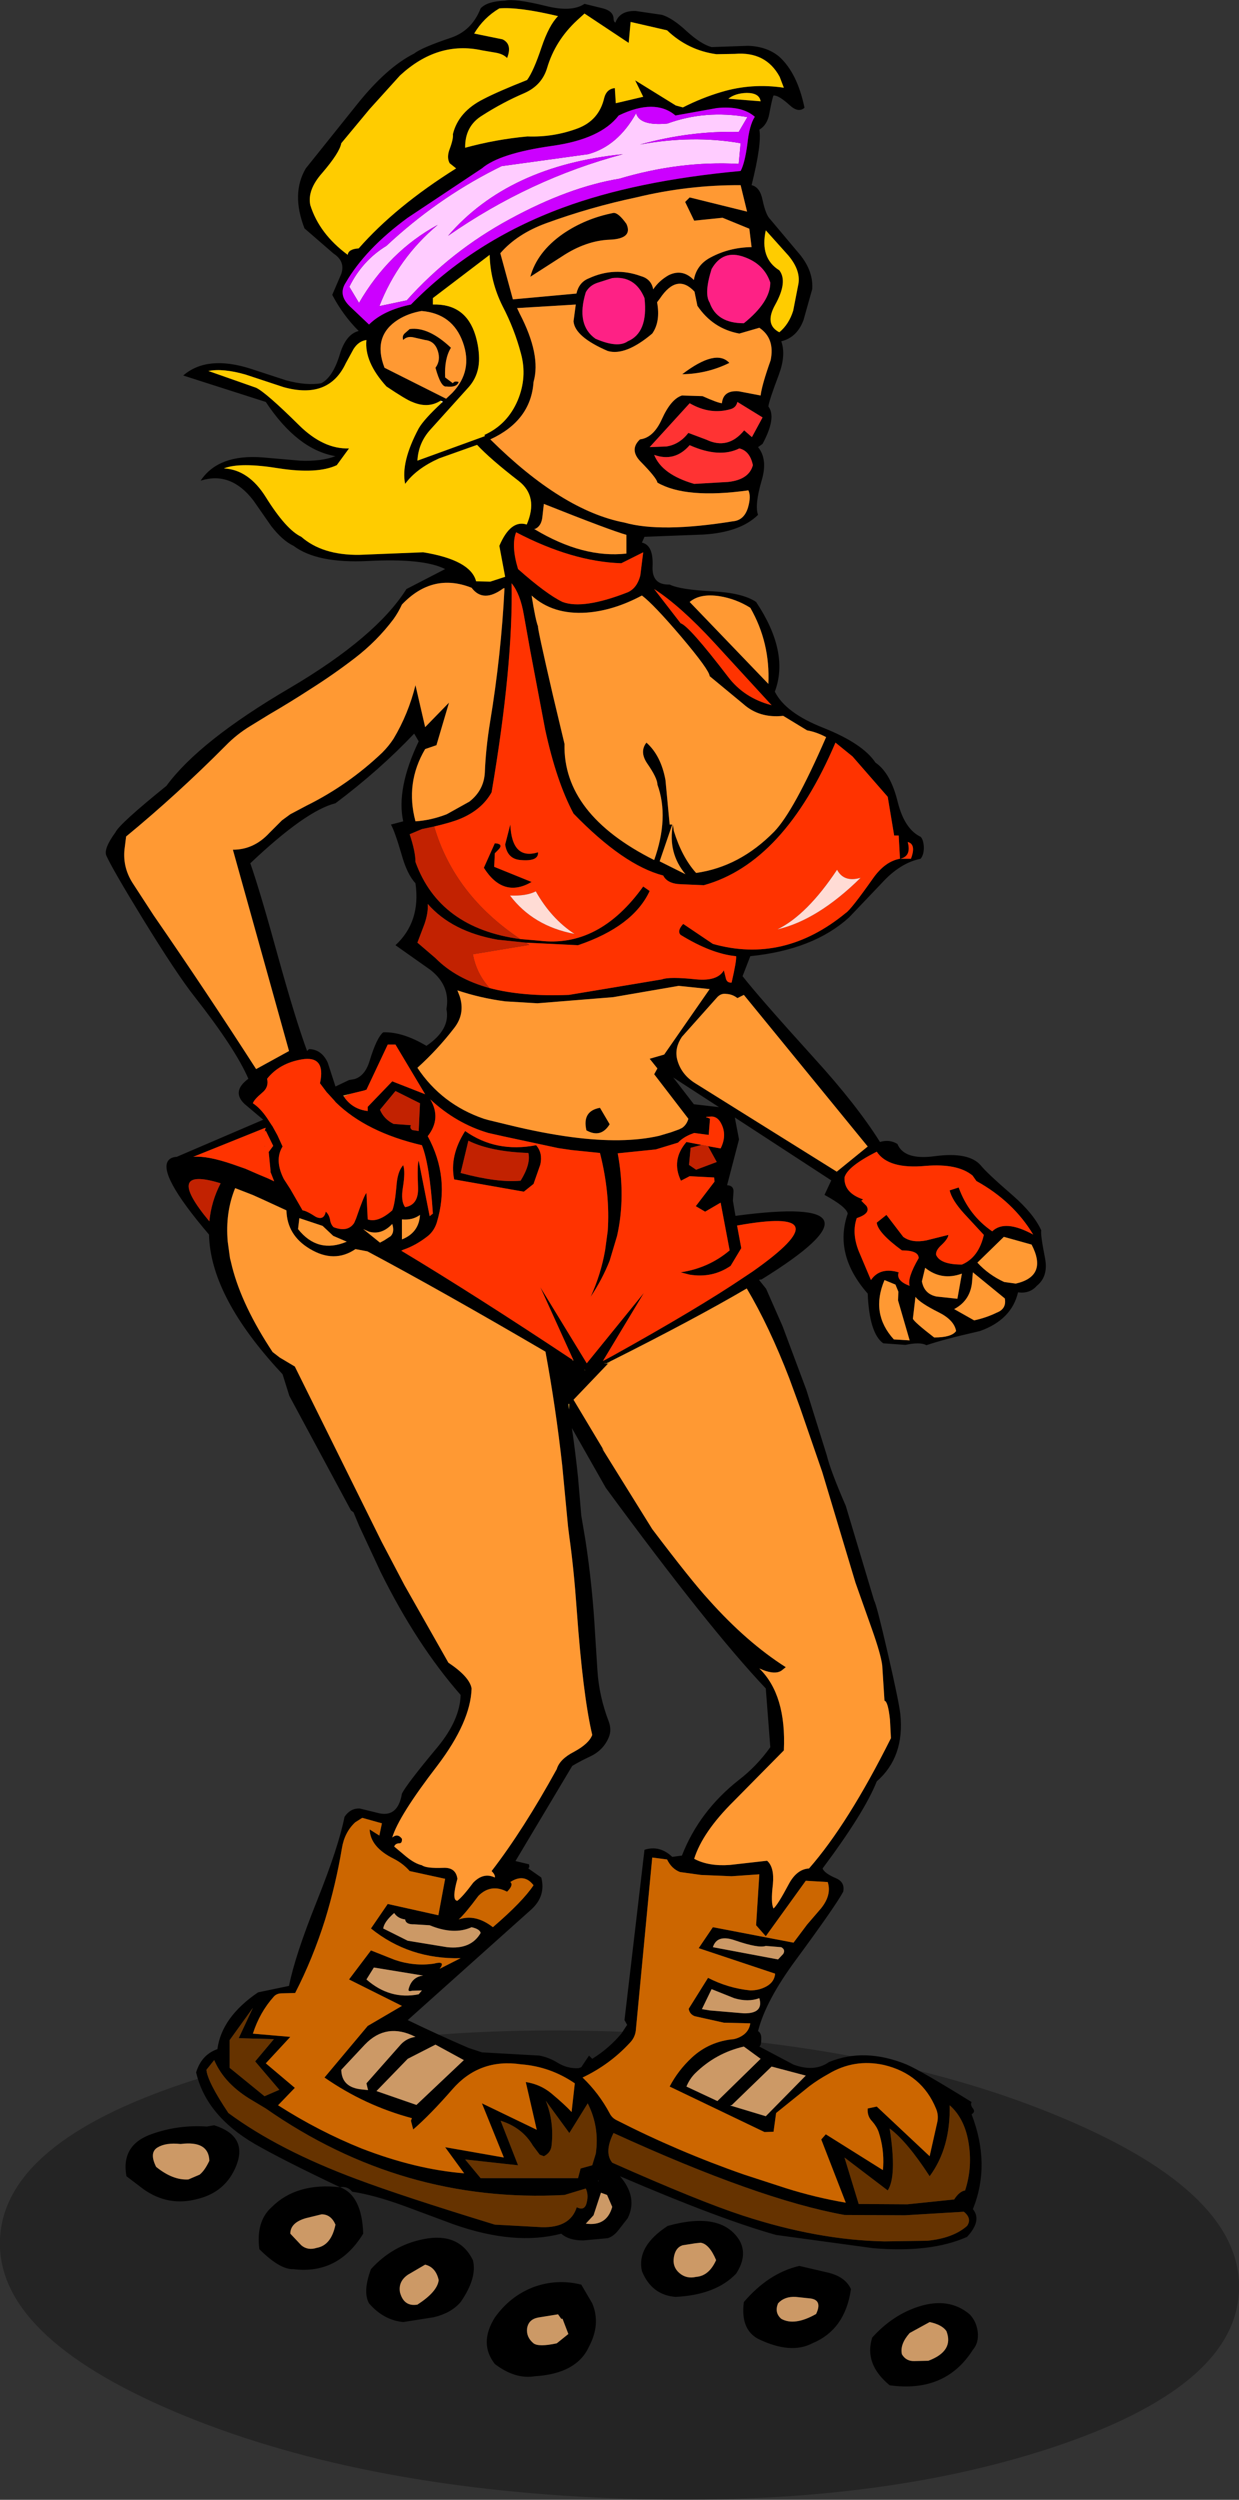 <?xml version="1.0" encoding="UTF-8" standalone="no"?>
<svg xmlns:xlink="http://www.w3.org/1999/xlink" height="387.45px" width="192.05px" xmlns="http://www.w3.org/2000/svg">
  <rect width="100%" height="100%" fill="#333333" stroke="none"/>
  <g transform="matrix(1.0, 0.0, 0.0, 1.0, 91.1, 173.1)">
    <path d="M73.8 155.25 Q101.55 166.95 100.95 181.95 100.35 196.9 71.85 206.3 43.3 215.7 3.55 214.1 -36.25 212.45 -64.0 200.7 -91.7 188.95 -91.1 174.0 -90.5 159.0 -62.0 149.6 -33.45 140.2 6.35 141.85 46.1 143.5 73.8 155.25" fill="#000000" fill-opacity="0.302" fill-rule="evenodd" stroke="none"/>
    <path d="M15.35 -168.25 Q17.55 -166.25 19.2 -165.8 L24.85 -166.0 Q27.8 -165.9 29.7 -164.3 32.5 -161.75 33.6 -156.4 32.65 -155.55 31.3 -156.8 29.6 -158.35 28.8 -158.3 28.6 -157.9 28.15 -155.5 27.85 -153.75 26.6 -153.0 27.0 -150.85 25.4 -144.4 26.7 -144.1 27.1 -142.1 27.6 -139.75 28.3 -139.1 L32.5 -134.1 Q35.0 -131.3 34.8 -128.3 L33.45 -123.5 Q32.45 -120.8 30.0 -120.2 30.75 -118.1 29.65 -115.1 28.1 -111.0 28.0 -110.1 29.3 -108.4 27.1 -104.3 L26.4 -103.8 Q27.95 -101.9 26.95 -98.6 25.85 -94.8 26.4 -93.3 23.65 -90.6 17.95 -90.25 L8.8 -89.9 8.4 -89.0 Q10.2 -88.6 10.05 -85.35 9.9 -82.4 12.7 -82.5 14.3 -81.7 19.35 -81.45 24.05 -81.2 26.1 -79.8 31.3 -72.0 29.0 -65.9 30.65 -62.6 36.5 -60.3 42.65 -57.85 44.6 -54.9 46.95 -53.3 48.05 -48.8 49.1 -44.6 51.6 -43.4 52.05 -42.95 52.1 -41.75 52.1 -40.6 51.6 -40.0 48.4 -39.35 45.55 -36.2 L40.5 -30.9 Q35.0 -25.9 25.2 -24.9 L24.0 -21.8 Q26.45 -18.65 35.05 -9.15 41.7 -1.85 45.3 3.9 46.75 3.45 48.0 4.2 49.05 6.75 53.8 6.1 59.05 5.4 60.9 7.5 61.85 8.7 65.9 12.2 69.15 15.05 70.3 17.6 70.15 18.2 70.9 22.0 71.4 24.75 69.6 26.2 68.5 27.45 66.7 27.2 65.7 31.45 60.8 33.2 54.9 34.55 52.5 35.4 51.55 34.85 49.25 35.35 L45.8 35.1 Q43.65 33.55 43.4 27.4 38.1 21.35 40.3 15.0 40.1 13.95 36.7 12.1 L37.75 9.85 22.8 0.1 23.45 3.5 21.6 10.6 Q22.6 10.65 22.6 11.55 L22.5 13.0 22.9 15.35 Q48.35 11.95 26.95 25.2 L26.55 25.25 26.65 25.4 27.65 26.65 30.2 32.45 33.9 42.35 37.05 52.45 Q37.65 54.9 40.0 60.3 L44.4 75.0 Q44.75 75.5 46.5 83.1 48.25 90.7 48.45 92.55 49.15 99.2 44.8 103.0 42.9 107.8 36.4 116.5 36.7 117.25 38.45 118.0 39.9 118.6 39.6 120.1 38.45 122.25 32.35 130.55 27.6 136.95 26.4 141.7 26.95 142.05 26.9 143.0 26.9 143.9 26.6 144.1 L31.9 146.9 Q35.15 148.1 37.4 146.5 42.9 144.25 49.35 146.85 51.6 147.8 59.5 152.7 59.25 153.15 59.75 153.75 60.1 154.25 59.5 154.6 62.5 162.4 59.7 169.3 61.15 171.05 58.8 173.6 53.2 176.1 44.25 175.35 L29.2 173.3 Q20.6 170.9 5.0 164.2 7.8 167.45 6.2 170.7 L4.8 172.5 Q4.05 173.5 3.1 173.8 L-0.7 174.15 Q-2.95 174.15 -4.1 173.1 -11.3 175.0 -20.8 171.65 L-28.6 168.75 Q-33.15 167.1 -36.5 166.6 -37.25 165.7 -38.4 165.9 -35.0 167.15 -34.8 173.1 -38.7 179.45 -45.6 178.6 -47.7 178.7 -50.9 175.5 -51.45 171.2 -49.0 169.0 -45.15 165.15 -38.4 165.9 -47.35 161.65 -51.6 159.2 -59.15 154.8 -60.7 148.1 -59.85 145.35 -57.4 144.5 -56.75 139.55 -51.1 135.7 L-46.3 134.7 Q-45.4 130.1 -42.0 121.6 -38.6 113.1 -37.7 108.5 -36.8 107.15 -35.35 107.2 L-32.7 107.85 Q-29.45 108.8 -28.8 104.9 -28.05 103.4 -23.25 97.65 -19.8 93.45 -19.7 89.6 -26.5 81.85 -32.1 70.55 L-35.45 63.35 -36.3 61.3 -36.7 61.0 -46.25 43.25 -47.3 39.9 -48.4 38.7 Q-58.5 27.45 -58.7 18.25 -66.8 8.75 -64.95 6.7 -64.55 6.25 -63.7 6.2 L-50.3 0.45 -53.2 -2.0 Q-55.25 -3.95 -52.6 -5.9 -54.6 -10.55 -61.0 -18.7 -63.75 -22.2 -69.0 -30.75 -73.65 -38.35 -74.6 -40.45 -75.1 -41.5 -73.2 -44.1 -72.6 -45.4 -65.3 -51.3 -60.2 -58.25 -46.2 -66.45 -32.8 -74.35 -28.1 -81.8 L-22.1 -84.9 Q-25.45 -86.6 -34.05 -86.15 -41.95 -85.75 -45.6 -88.5 -47.3 -89.3 -49.05 -91.55 L-51.8 -95.5 Q-55.3 -100.1 -60.0 -98.6 -57.25 -102.75 -50.35 -102.2 L-44.6 -101.7 Q-41.3 -101.55 -39.1 -102.4 -45.0 -103.4 -49.9 -110.8 L-62.7 -114.9 Q-59.0 -118.1 -52.25 -115.95 L-46.75 -114.15 Q-43.6 -113.3 -41.3 -113.7 -39.5 -114.65 -38.45 -118.1 -37.5 -121.3 -35.5 -121.8 -37.95 -124.25 -39.6 -127.4 L-38.2 -130.65 Q-37.55 -132.6 -39.4 -133.8 L-43.9 -137.7 Q-46.0 -143.1 -43.7 -147.0 L-35.85 -156.8 Q-31.2 -162.65 -26.9 -164.8 -25.8 -165.7 -21.2 -167.25 -17.95 -168.35 -16.6 -171.8 -15.6 -172.9 -12.8 -173.0 -11.3 -173.35 -6.6 -172.2 -2.5 -171.15 -0.5 -172.5 L2.35 -171.8 Q3.9 -171.4 4.0 -170.3 4.0 -169.7 4.3 -169.6 4.95 -171.45 7.4 -171.4 L11.5 -170.8 Q13.15 -170.3 15.35 -168.25 M19.95 -164.7 Q15.55 -165.3 12.3 -168.4 L6.65 -169.7 6.35 -166.45 -0.5 -171.0 -1.65 -169.95 Q-5.05 -166.8 -6.3 -162.55 -7.1 -159.9 -9.75 -158.7 -13.15 -157.25 -16.35 -155.2 -19.05 -153.55 -19.0 -150.2 -14.25 -151.5 -9.35 -151.95 -5.3 -151.8 -1.55 -153.2 1.75 -154.45 2.55 -157.9 2.9 -159.3 4.2 -159.45 L4.35 -157.1 8.6 -158.1 7.35 -160.65 13.65 -156.75 14.75 -156.45 Q17.7 -157.95 20.75 -158.85 25.45 -160.25 30.4 -159.5 L29.75 -161.2 Q27.6 -165.15 22.8 -164.75 L19.95 -164.7 M20.0 -156.35 L13.6 -155.2 Q10.4 -157.9 4.8 -155.2 2.0 -151.55 -5.45 -150.5 -13.65 -149.35 -16.4 -147.0 L-27.9 -139.35 Q-34.45 -134.55 -37.5 -129.3 -38.75 -127.4 -36.85 -125.6 L-33.9 -122.8 Q-31.7 -125.0 -27.4 -125.9 -17.7 -135.8 -3.9 -140.9 7.45 -145.1 23.7 -146.6 24.35 -147.8 24.75 -150.8 25.05 -153.7 25.9 -155.0 23.9 -156.75 20.0 -156.35 M24.65 -158.7 Q22.85 -158.65 21.8 -157.8 L26.8 -157.4 Q26.6 -158.7 24.65 -158.7 M25.05 -137.65 L20.9 -139.35 16.5 -138.9 15.1 -141.8 15.8 -142.5 24.7 -140.3 23.7 -144.4 Q15.55 -144.45 7.5 -142.5 0.4 -141.0 -6.45 -138.5 -10.95 -136.85 -13.55 -133.85 L-11.6 -126.7 -1.75 -127.6 Q-1.35 -129.35 0.15 -129.95 4.15 -131.8 8.25 -130.3 9.85 -129.85 10.15 -128.25 11.05 -129.6 12.55 -130.45 14.7 -131.5 16.45 -129.7 16.85 -132.05 19.05 -133.2 21.95 -134.75 25.4 -134.8 L25.05 -137.65 M28.3 -129.3 Q27.35 -132.15 24.3 -133.25 20.95 -134.5 19.2 -131.4 18.0 -127.6 18.9 -126.2 20.0 -123.0 24.2 -123.0 28.3 -126.3 28.3 -129.3 M29.7 -131.2 Q31.05 -129.45 29.05 -125.85 27.35 -122.8 29.7 -121.6 31.2 -122.85 31.85 -124.95 L32.6 -128.8 Q33.15 -131.05 31.1 -133.5 L27.6 -137.4 Q26.65 -133.1 29.7 -131.2 M6.0 -138.4 Q7.05 -136.1 3.4 -135.95 -0.3 -135.8 -4.0 -133.35 L-8.9 -130.2 Q-7.85 -134.05 -3.85 -136.85 -0.35 -139.25 4.0 -140.1 4.75 -140.15 6.0 -138.4 M3.8 -130.0 L1.6 -129.3 Q0.3 -128.9 -0.3 -127.8 -1.85 -122.75 1.2 -120.6 4.65 -119.1 6.2 -120.2 9.4 -121.55 8.8 -126.9 7.35 -130.4 3.8 -130.0 M10.75 -126.25 Q11.3 -123.25 10.0 -121.4 5.85 -117.9 3.1 -118.7 -2.0 -120.9 -2.2 -123.3 L-1.85 -125.9 -10.95 -125.35 -10.55 -124.5 Q-7.2 -118.05 -8.4 -113.9 -8.8 -107.9 -15.1 -105.0 -3.95 -93.95 5.7 -92.1 11.35 -90.5 22.5 -92.3 24.25 -92.45 24.85 -94.45 25.35 -96.2 24.9 -97.1 15.2 -95.75 10.8 -98.3 10.7 -99.0 8.2 -101.55 6.4 -103.4 8.1 -105.0 10.2 -105.25 11.5 -108.15 12.9 -111.25 14.6 -111.8 L17.8 -111.7 Q20.15 -110.65 20.8 -110.6 21.0 -112.65 23.4 -112.45 L26.8 -111.8 Q27.0 -113.45 28.35 -117.25 29.05 -120.65 26.6 -122.3 L23.5 -121.4 Q19.4 -122.15 17.0 -125.7 L16.55 -127.9 Q13.85 -130.8 11.2 -126.85 L10.75 -126.25 M15.8 -104.1 Q13.5 -101.45 10.3 -102.6 11.5 -99.55 16.5 -98.1 L21.75 -98.4 Q25.0 -98.75 25.6 -101.0 25.15 -103.2 23.5 -103.6 20.4 -102.05 15.8 -104.1 M12.2 -103.9 Q14.2 -104.2 15.6 -106.0 L18.4 -104.95 Q21.75 -103.35 24.25 -106.4 L25.45 -105.35 27.1 -108.4 23.2 -110.8 Q23.0 -109.95 22.2 -109.7 19.0 -108.75 15.8 -110.6 L9.6 -103.8 12.2 -103.9 M21.95 -116.85 Q18.5 -115.15 14.65 -115.1 19.9 -119.1 21.95 -116.85 M-15.2 -19.95 Q-10.05 -18.6 -2.9 -18.9 L11.5 -21.3 Q12.65 -21.75 16.85 -21.3 20.1 -21.0 21.1 -22.7 L21.4 -21.5 Q21.55 -20.75 22.3 -20.8 23.1 -24.25 23.0 -24.9 19.2 -25.25 14.4 -28.2 13.8 -28.8 14.8 -29.9 L19.4 -26.8 Q30.4 -23.7 40.0 -31.6 40.8 -32.1 44.25 -37.0 46.1 -39.6 48.4 -40.0 L48.2 -43.6 47.5 -43.6 46.5 -49.6 41.05 -55.85 38.4 -58.0 Q30.45 -39.35 18.0 -35.9 L14.5 -36.05 Q12.35 -36.1 11.7 -37.4 5.55 -39.0 -2.2 -47.0 -4.85 -51.95 -6.6 -60.05 L-8.9 -72.2 -9.9 -77.8 Q-10.45 -81.05 -11.8 -82.7 -11.55 -70.05 -14.9 -50.3 -16.4 -47.6 -19.75 -46.2 -21.05 -45.65 -23.8 -45.0 L-25.7 -44.6 -27.6 -43.8 Q-26.7 -41.1 -26.7 -39.5 -23.0 -29.25 -10.45 -27.55 L-7.5 -27.3 Q1.75 -26.15 8.6 -35.7 L9.6 -35.0 Q7.05 -29.5 -1.5 -26.6 L-9.6 -27.0 -13.95 -27.45 Q-21.05 -28.7 -24.8 -33.0 -24.7 -31.65 -25.3 -29.9 L-26.4 -27.0 -23.6 -24.6 Q-20.45 -21.4 -15.2 -19.95 M-8.2 -91.05 Q-0.7 -86.55 6.0 -87.3 L6.0 -90.2 Q3.5 -90.9 -6.8 -95.0 L-7.05 -92.8 Q-7.25 -91.5 -8.2 -91.1 L-8.3 -91.1 -8.2 -91.05 M25.2 -78.9 Q22.95 -80.3 20.4 -80.7 17.4 -81.15 15.8 -79.8 L28.0 -67.1 Q28.3 -73.5 25.2 -78.9 M10.3 -81.8 L14.4 -76.5 Q15.7 -76.1 21.75 -68.2 24.25 -64.9 28.5 -63.8 L19.6 -73.5 Q14.4 -79.15 10.3 -81.8 M6.2 -81.3 Q7.65 -81.95 8.15 -83.9 L8.6 -87.5 5.2 -85.8 Q-2.4 -86.05 -11.1 -90.6 -11.9 -88.55 -10.8 -84.9 -6.4 -81.0 -3.9 -79.8 -0.7 -78.6 6.2 -81.3 M14.5 -74.4 Q10.2 -79.45 8.4 -80.8 4.0 -78.45 -0.2 -78.15 -5.4 -77.8 -8.7 -80.8 -8.1 -77.0 -7.7 -76.0 -7.85 -75.95 -5.4 -65.35 L-3.6 -57.8 Q-3.85 -46.9 10.3 -39.8 12.65 -46.4 10.8 -51.5 10.8 -52.5 9.2 -54.8 8.0 -56.6 9.1 -58.0 11.35 -56.0 12.05 -52.2 L12.7 -45.3 13.1 -45.3 11.15 -39.6 15.15 -37.6 Q12.4 -40.9 13.2 -45.3 L13.35 -44.3 Q14.6 -40.25 16.8 -37.8 23.55 -38.75 28.9 -44.2 31.95 -47.35 36.95 -58.85 35.45 -59.65 34.0 -59.9 L30.3 -62.15 Q26.6 -61.75 24.1 -64.0 L18.9 -68.3 Q18.85 -69.25 14.5 -74.4 M18.9 -19.8 L14.1 -20.3 3.95 -18.55 -7.8 -17.6 -12.8 -17.9 Q-16.6 -18.4 -20.2 -19.6 L-19.85 -18.7 Q-18.95 -15.95 -20.75 -13.7 -23.3 -10.4 -26.4 -7.6 -22.65 -1.95 -16.1 0.3 L-15.4 0.5 -12.3 1.25 Q-7.0 2.55 -2.45 3.15 5.55 4.2 11.05 2.95 L12.9 2.4 14.15 1.95 14.65 1.7 Q15.35 1.2 15.6 0.3 L10.3 -6.6 10.8 -7.5 9.6 -9.0 11.85 -9.65 18.9 -19.8 M19.95 -18.4 L14.6 -12.4 Q13.45 -10.7 13.85 -8.95 14.45 -6.55 16.75 -5.15 L38.6 8.5 43.4 4.6 24.2 -18.9 23.2 -18.4 Q22.45 -19.0 21.5 -19.05 20.6 -19.2 19.95 -18.4 M13.25 -6.1 L16.45 -1.95 20.35 -1.5 13.25 -6.1 M48.45 -40.0 L50.1 -40.0 Q50.95 -42.25 49.6 -42.6 50.2 -40.4 48.45 -40.0 M68.8 19.8 L64.5 18.6 60.4 22.6 Q62.15 24.5 64.55 25.6 L66.35 25.85 Q71.35 24.7 68.8 19.8 M62.7 17.75 Q64.65 15.85 69.05 18.25 65.95 13.1 60.25 9.95 L59.65 9.1 Q57.35 7.2 52.4 7.6 46.6 8.15 44.8 5.4 40.25 7.7 39.8 9.4 39.7 11.8 42.7 12.8 L42.4 13.0 43.2 13.8 Q43.95 14.95 41.7 15.7 40.9 18.0 42.0 20.8 L43.9 25.3 Q45.3 23.25 48.2 24.1 47.75 25.4 49.9 26.2 49.5 25.0 51.3 21.9 51.3 20.7 48.7 20.7 44.95 17.95 44.8 16.4 L46.3 15.2 48.9 18.6 Q50.25 19.6 52.5 19.15 L55.9 18.3 Q55.85 18.9 54.85 19.85 53.9 20.7 54.0 21.4 54.65 22.9 58.0 22.9 60.6 21.8 61.4 18.3 L58.3 14.95 Q56.45 12.9 56.1 11.4 L57.5 10.95 Q59.05 15.25 62.7 17.75 M48.1 28.45 L48.15 27.1 47.7 26.0 46.0 25.3 Q43.8 30.5 47.45 34.5 L49.9 34.65 48.1 28.45 M54.4 30.3 Q51.5 28.85 50.8 27.9 L50.4 31.3 Q50.65 31.85 53.7 34.2 56.4 34.2 57.1 33.2 56.8 31.5 54.4 30.3 M59.6 25.25 Q59.45 28.4 56.8 29.8 L59.9 31.55 Q61.75 31.15 63.4 30.35 64.95 29.75 64.65 28.15 L59.7 24.1 59.6 25.25 M58.0 24.3 Q54.85 25.45 52.3 23.4 L51.8 25.5 Q52.15 27.45 54.05 27.85 L57.3 28.2 58.0 24.3 M18.65 4.55 L20.6 4.9 Q21.7 2.7 20.55 0.8 20.05 0.0 19.25 -0.05 17.8 0.0 18.65 0.15 L18.95 0.3 18.75 2.8 16.5 2.5 15.85 2.75 Q14.7 3.25 14.0 4.0 L10.55 5.05 4.7 5.65 4.65 5.65 Q5.9 12.45 4.55 18.45 L3.4 22.3 Q2.25 25.2 0.45 27.9 2.05 24.4 2.7 20.65 L3.1 17.7 Q3.5 11.95 1.9 5.6 L-2.5 5.15 -4.55 4.85 -12.95 3.05 -15.4 2.5 Q-20.35 1.05 -24.4 -2.7 -22.65 0.25 -24.8 3.0 -21.3 9.45 -23.4 16.4 -23.8 17.65 -24.75 18.45 -26.65 19.95 -28.6 20.6 L-28.9 20.75 Q-17.5 27.6 -2.3 37.7 L-2.4 37.8 -2.2 37.75 -7.35 26.4 -0.15 38.2 8.7 27.3 2.35 37.85 3.75 37.1 Q17.15 29.65 24.25 24.85 L25.6 23.95 Q40.0 13.8 23.15 16.85 L23.8 20.35 22.15 23.1 Q19.3 25.05 15.75 24.45 L14.4 24.1 Q18.75 23.45 22.0 20.7 L20.6 13.3 18.2 14.7 16.75 13.85 19.65 10.05 19.6 9.4 15.8 9.2 14.45 9.9 Q12.9 6.7 15.3 3.9 L17.65 4.35 15.95 4.8 15.7 7.45 16.8 8.2 20.0 7.0 18.65 4.55 M3.5 37.9 L2.8 38.25 3.15 38.25 -2.2 43.85 2.5 51.7 2.45 51.65 2.2 51.35 10.0 63.9 Q16.05 71.9 18.8 74.9 24.65 81.45 30.7 85.3 L30.2 85.7 Q29.15 86.65 26.6 85.5 30.8 89.6 30.4 98.2 L22.65 106.05 Q17.8 110.85 16.5 115.0 18.75 116.2 22.05 115.95 L27.8 115.3 Q28.95 116.3 28.7 118.95 28.35 121.9 28.8 122.7 29.45 122.15 31.15 118.95 32.4 116.6 34.3 116.5 40.35 109.6 47.0 96.3 L46.85 93.45 Q46.55 90.6 46.0 90.5 L45.65 85.05 Q45.45 83.35 44.05 79.4 L41.5 72.2 36.35 55.05 32.9 45.05 31.25 40.55 Q28.15 32.5 24.65 26.6 16.65 31.3 3.5 37.9 M2.8 38.25 L2.7 38.15 2.6 38.2 2.8 38.25 M1.15 80.25 L1.5 85.75 Q1.75 89.8 3.25 93.7 3.75 95.05 3.25 96.2 2.4 98.2 0.35 99.15 -1.05 99.8 -2.4 100.6 L-11.2 115.35 -9.1 115.85 -9.05 116.25 -9.2 116.5 -7.2 117.9 Q-6.45 120.8 -8.8 122.9 L-27.9 140.0 Q-23.25 142.25 -18.5 144.3 L-16.4 145.0 -7.5 145.5 Q-5.95 145.8 -4.6 146.65 -3.1 147.55 -1.4 147.45 L-1.0 147.3 0.2 145.5 0.7 146.0 Q3.35 144.35 5.25 142.05 L6.1 140.75 6.2 140.9 5.7 140.0 8.8 113.6 Q11.15 112.85 13.1 114.7 L14.6 114.5 Q17.3 107.6 23.4 102.8 26.2 100.65 28.3 97.7 L27.6 88.6 Q18.8 79.3 2.8 57.5 L-2.45 48.25 Q-1.9 52.05 -1.5 55.9 L-1.0 61.8 -0.35 65.65 Q0.75 72.85 1.15 80.25 M26.6 117.4 L22.3 117.7 17.55 117.5 14.3 117.05 Q13.0 116.55 12.3 115.1 L10.0 114.8 7.45 141.65 Q7.3 142.75 6.5 143.55 3.4 146.9 -0.8 148.9 1.75 151.35 3.4 154.45 3.75 155.15 4.45 155.5 14.05 160.4 24.25 163.95 L30.7 166.05 Q35.3 167.5 40.0 168.3 L36.2 158.5 36.9 157.7 45.75 163.25 45.8 162.7 Q45.95 159.95 45.1 157.35 44.8 156.5 44.1 155.7 43.3 154.9 43.4 153.7 L44.8 153.4 53.0 161.1 54.2 155.75 Q54.4 154.7 54.0 153.75 51.8 148.35 45.9 146.95 41.3 145.95 37.3 148.35 35.75 149.2 34.35 150.25 L29.2 154.4 28.8 157.3 27.4 157.35 12.7 150.3 Q14.0 147.8 16.15 145.8 18.85 143.3 22.65 142.95 23.55 142.75 24.25 142.2 25.05 141.55 25.2 140.5 L21.1 140.4 16.6 139.4 Q15.8 139.1 15.65 138.25 L18.65 133.45 Q21.75 135.05 25.2 135.4 26.6 135.4 27.75 134.75 28.95 134.05 29.05 132.8 L17.2 128.85 19.4 125.6 31.9 128.0 34.0 125.2 36.15 122.7 Q37.85 120.6 37.2 118.6 L33.8 118.4 27.6 127.0 26.1 125.3 26.6 117.4 M26.8 146.0 L24.2 144.1 Q19.85 145.1 16.65 148.25 15.8 149.1 15.3 150.3 L20.1 152.55 26.8 146.0 M30.0 128.7 L27.6 128.5 Q26.5 128.9 22.85 127.65 20.05 126.65 19.4 128.7 L29.5 130.6 30.3 129.75 Q30.7 129.1 30.0 128.7 M17.7 138.3 L18.9 138.5 24.2 138.95 Q27.3 139.0 26.6 136.6 24.85 137.25 22.7 136.6 L19.2 135.2 17.7 138.3 M22.3 153.2 L22.1 153.25 22.3 153.3 27.6 154.9 33.8 148.6 28.5 147.2 22.3 153.2 M1.25 160.7 Q1.85 156.55 0.0 152.9 L-2.85 157.5 -6.5 152.5 Q-5.2 155.75 -5.6 159.4 -5.7 160.55 -6.8 161.1 L-7.45 160.85 -8.5 159.45 Q-10.15 156.65 -13.5 155.6 L-10.8 162.5 -19.0 161.6 -16.6 164.5 -1.5 164.5 -1.1 163.0 0.7 162.5 1.25 160.7 M1.65 164.95 L1.65 164.9 1.6 164.9 1.65 164.95 M3.8 168.95 L3.0 167.1 2.05 166.75 0.9 170.25 -0.3 171.55 Q2.95 172.0 3.8 168.95 M4.0 157.5 Q2.5 160.5 3.8 162.1 17.3 168.1 24.05 170.3 35.65 174.1 46.0 174.3 L52.65 174.2 Q56.65 173.8 58.8 171.9 59.6 170.75 58.3 169.7 L49.15 170.25 39.8 170.2 Q26.5 167.8 4.0 157.5 M17.5 174.5 L16.6 174.6 14.7 174.9 Q13.6 175.25 13.35 176.75 13.1 178.25 14.2 179.2 15.3 180.15 16.8 179.8 18.8 179.65 19.9 177.2 18.85 174.7 17.5 174.5 M0.2 190.6 Q-1.7 194.8 -8.2 195.2 -11.25 195.7 -14.4 193.3 -16.9 190.1 -14.4 186.1 -12.05 182.8 -8.45 181.4 -4.8 180.05 -1.0 181.0 L0.7 183.9 Q2.05 187.1 0.2 190.6 M8.4 178.9 Q7.55 175.05 12.4 171.9 20.65 169.6 23.5 174.1 24.85 176.45 23.0 179.3 19.85 182.6 13.6 182.9 9.9 182.6 8.4 178.9 M35.4 185.55 Q36.4 183.45 34.6 183.15 L32.25 182.9 Q30.5 182.8 29.5 183.9 28.9 185.35 30.0 186.3 32.05 187.45 35.4 185.55 M37.3 179.15 Q39.95 179.8 40.8 181.7 39.9 188.0 34.8 190.1 31.45 191.85 26.4 189.4 23.65 187.9 24.2 183.7 28.05 179.2 32.8 178.1 L37.3 179.15 M59.1 159.45 Q58.55 155.35 56.1 153.2 56.25 159.8 53.0 164.2 49.5 158.8 46.8 156.8 47.95 164.2 46.5 166.4 L39.8 161.3 42.0 168.5 49.55 168.55 56.8 167.8 Q57.6 166.55 58.5 166.4 59.6 163.0 59.1 159.45 M59.2 185.6 Q60.25 186.7 60.45 188.3 60.65 190.0 59.7 191.1 55.45 197.8 46.8 196.6 42.8 193.3 44.1 189.2 47.25 185.7 51.3 184.4 56.0 182.9 59.2 185.6 M49.9 188.5 Q48.35 190.25 48.7 191.8 49.35 192.9 50.65 192.85 L52.8 192.8 Q56.8 191.3 55.6 188.2 54.9 187.2 53.0 186.8 L49.9 188.5 M3.4 1.15 Q2.05 3.35 -0.2 2.1 -0.9 -0.9 1.9 -1.4 L3.4 1.15 M-22.8 -111.0 Q-24.75 -109.75 -27.2 -110.8 -28.15 -111.15 -31.2 -113.2 -34.65 -117.0 -34.3 -120.4 -35.5 -120.25 -36.3 -119.0 L-37.5 -116.8 Q-40.15 -111.15 -47.15 -113.1 L-53.05 -115.05 Q-56.55 -116.05 -58.8 -115.6 L-51.4 -113.0 Q-49.85 -112.25 -44.75 -107.2 -40.95 -103.45 -37.0 -103.6 L-38.9 -101.0 Q-41.9 -99.6 -47.8 -100.5 -53.9 -101.5 -56.4 -100.5 -52.55 -100.3 -49.9 -96.05 -46.75 -91.0 -44.4 -89.9 -41.15 -87.05 -35.45 -87.1 L-25.5 -87.5 Q-18.15 -86.3 -17.3 -83.0 L-15.1 -82.95 -12.8 -83.7 -13.7 -88.5 Q-11.95 -92.6 -9.45 -91.8 -7.6 -96.15 -10.7 -98.55 -15.1 -101.95 -17.15 -104.15 L-23.05 -102.05 Q-26.6 -100.45 -28.3 -98.1 -29.0 -101.45 -26.2 -106.7 -25.4 -108.1 -22.6 -110.7 L-22.45 -110.85 -22.8 -111.0 M-33.8 -156.2 L-38.2 -150.9 Q-38.45 -149.45 -41.15 -146.3 -43.5 -143.65 -43.0 -141.3 -41.6 -136.85 -37.2 -133.6 -37.1 -134.5 -35.5 -134.6 -29.8 -141.1 -20.4 -147.0 L-21.4 -147.8 Q-21.9 -148.7 -21.4 -150.0 -20.8 -151.6 -20.9 -152.3 -20.05 -155.8 -16.15 -157.75 -13.95 -158.9 -9.4 -160.7 -8.4 -162.05 -7.15 -165.8 -6.0 -169.2 -4.6 -170.6 -10.7 -172.05 -13.7 -171.8 -16.15 -170.35 -17.6 -167.9 L-13.2 -167.0 Q-11.65 -166.25 -12.5 -164.1 -13.1 -164.75 -14.35 -164.95 L-16.4 -165.3 Q-23.25 -166.8 -29.1 -161.4 L-33.8 -156.2 M-13.2 -125.65 Q-15.1 -129.45 -15.2 -133.6 L-24.0 -126.9 -24.0 -125.9 Q-18.9 -126.05 -17.4 -121.1 -16.8 -119.1 -16.85 -117.15 -16.95 -114.8 -18.45 -113.1 L-24.4 -106.5 Q-26.25 -104.45 -26.4 -101.7 L-15.95 -105.5 -16.0 -105.7 Q-12.45 -107.3 -10.85 -111.05 -9.35 -114.65 -10.35 -118.3 -11.35 -122.1 -13.2 -125.65 M-25.2 -120.4 L-26.95 -120.8 Q-28.0 -121.05 -28.6 -120.4 -28.8 -121.0 -28.4 -121.4 L-27.6 -122.1 Q-24.7 -122.5 -21.2 -119.2 -22.25 -117.5 -22.1 -114.6 L-20.9 -113.7 Q-20.7 -114.1 -20.0 -113.9 -20.3 -113.0 -21.9 -113.2 -22.75 -113.0 -23.6 -116.1 -22.75 -117.25 -23.25 -118.75 -23.75 -120.25 -25.2 -120.4 M-12.9 -81.95 L-13.1 -81.9 Q-16.2 -79.6 -18.0 -82.0 -24.05 -84.4 -28.8 -79.4 -29.35 -78.2 -30.1 -77.15 -32.65 -73.75 -36.1 -71.1 -39.35 -68.6 -42.9 -66.35 -46.05 -64.3 -49.4 -62.35 L-52.25 -60.6 Q-54.4 -59.3 -56.1 -57.55 -63.6 -50.0 -71.55 -43.45 L-71.75 -41.85 Q-72.2 -38.85 -70.55 -36.25 L-67.3 -31.25 Q-59.15 -19.45 -51.4 -7.4 L-46.3 -10.2 -55.0 -41.4 Q-51.75 -41.4 -49.35 -44.0 L-47.4 -45.95 -46.1 -46.9 -43.55 -48.25 Q-37.1 -51.45 -31.85 -56.45 -30.85 -57.45 -30.1 -58.6 -27.8 -62.45 -26.7 -66.9 L-25.2 -60.4 -21.5 -64.2 -23.45 -57.6 -25.2 -57.0 Q-28.3 -51.75 -26.7 -45.8 -24.3 -45.95 -21.85 -46.9 L-18.35 -48.85 Q-16.1 -50.6 -15.95 -53.35 -15.8 -57.1 -15.15 -61.1 -13.4 -71.7 -12.9 -81.95 M-29.4 -123.55 Q-33.4 -121.0 -31.5 -116.1 L-21.95 -111.3 -21.0 -112.2 Q-17.75 -115.6 -19.35 -120.05 -20.95 -124.5 -25.75 -124.9 -27.8 -124.55 -29.4 -123.55 M-26.2 -58.2 L-26.9 -59.4 Q-32.25 -53.75 -39.1 -48.6 -43.7 -47.45 -52.3 -39.3 -50.75 -34.85 -47.95 -24.65 -45.3 -15.1 -43.5 -10.2 L-43.2 -10.5 Q-41.25 -10.45 -40.3 -8.4 L-39.1 -4.7 -37.0 -5.7 -36.15 -5.85 Q-34.5 -6.35 -33.8 -8.7 -32.7 -12.3 -31.7 -13.1 -28.7 -13.2 -25.0 -11.0 -21.25 -13.55 -21.9 -16.7 -21.25 -20.3 -24.35 -22.75 L-29.8 -26.6 Q-25.85 -30.25 -26.7 -36.2 -28.0 -37.6 -28.85 -40.65 -29.9 -44.25 -30.5 -45.3 L-28.6 -45.8 Q-29.7 -50.85 -26.2 -58.2 M-41.5 -5.2 Q-40.55 -9.55 -44.35 -8.9 -47.8 -8.3 -49.7 -5.9 -49.4 -4.6 -50.45 -3.75 -51.75 -2.65 -51.9 -2.1 -50.75 -1.35 -49.7 0.2 L-48.95 1.35 -48.9 1.4 -48.1 2.85 -47.3 4.6 Q-48.6 6.7 -47.1 9.65 L-46.1 11.2 -44.2 14.5 Q-43.6 14.55 -42.15 15.5 -40.9 16.1 -40.6 14.7 -40.1 15.15 -39.95 15.9 -39.85 16.65 -39.4 17.1 -37.2 17.95 -36.2 16.45 L-35.9 15.75 Q-34.65 12.1 -34.3 11.8 L-34.1 15.9 Q-32.5 16.45 -30.3 14.5 -29.9 13.6 -29.65 10.8 -29.5 8.45 -28.6 7.5 -28.25 8.5 -28.65 10.95 -29.0 13.1 -28.3 14.0 -26.2 13.65 -26.3 10.95 -26.45 7.3 -26.2 6.8 L-24.5 15.4 -24.0 15.0 Q-24.5 7.4 -25.7 4.4 -34.3 2.4 -39.05 -2.25 L-39.3 -2.55 -40.35 -3.7 -40.45 -3.8 -41.5 -5.2 M-14.4 -42.4 Q-12.9 -42.3 -13.95 -41.3 L-14.4 -40.85 -14.5 -38.75 -8.7 -36.4 Q-13.1 -33.85 -16.1 -38.6 L-14.4 -42.4 M-12.8 -42.2 L-12.0 -45.3 Q-11.75 -39.75 -7.7 -41.0 -7.6 -39.55 -10.4 -39.8 -12.45 -39.95 -12.8 -42.2 M-36.65 -3.6 L-37.9 -3.3 -37.8 -3.15 -37.6 -2.85 Q-36.3 -1.15 -34.1 -0.9 L-34.1 -1.55 -30.3 -5.5 -25.2 -3.5 -29.8 -11.2 -31.0 -11.2 -34.3 -4.2 -34.5 -4.15 -34.6 -4.1 -36.65 -3.6 M-26.0 -2.1 L-29.8 -4.0 -32.2 -1.1 Q-31.6 0.35 -30.1 1.1 L-27.4 1.3 Q-27.65 1.7 -27.2 2.05 L-26.2 2.2 -26.0 -2.1 M-9.9 11.6 L-20.7 9.7 Q-21.45 6.05 -19.0 2.2 -14.2 5.6 -8.0 4.4 -6.95 5.6 -7.35 7.4 L-8.4 10.4 -9.9 11.6 M-18.5 3.7 L-19.7 8.7 Q-13.9 10.25 -10.4 9.9 -8.8 7.3 -9.2 5.6 -15.1 5.4 -18.5 3.7 M-26.0 15.2 Q-27.15 16.05 -28.8 15.9 L-28.8 19.0 Q-26.15 17.95 -26.0 15.2 M-34.15 20.85 L-36.0 20.5 Q-39.3 22.75 -43.1 20.45 -46.6 18.35 -46.7 14.5 L-50.5 12.75 -51.95 12.1 -54.65 11.05 Q-56.2 14.85 -55.8 19.35 L-55.45 21.9 -55.3 22.5 Q-53.95 28.5 -49.4 35.6 L-48.85 36.45 -47.75 37.3 -45.4 38.7 -31.95 65.85 -28.4 72.6 -21.6 84.6 Q-18.3 86.8 -18.0 88.6 -18.15 93.75 -23.3 100.55 -29.3 108.35 -30.3 111.7 -29.45 111.0 -28.8 111.9 -28.75 112.6 -29.2 112.6 -29.8 112.6 -30.0 113.1 L-28.15 114.65 Q-26.8 115.75 -25.7 116.0 -25.05 116.5 -22.4 116.4 -20.45 116.3 -20.2 118.1 -21.15 121.5 -20.2 121.5 -19.35 120.85 -17.75 118.7 -16.15 117.05 -14.4 117.9 -14.3 117.5 -14.9 116.9 -10.0 110.55 -4.8 101.1 -4.35 99.55 -2.1 98.4 0.2 97.15 0.7 95.8 -0.75 89.65 -1.7 76.45 -2.15 70.05 -2.85 65.1 L-3.05 63.5 -3.95 54.05 Q-4.95 45.05 -6.55 36.4 -22.7 26.95 -34.15 20.85 M-37.35 19.35 L-39.45 18.45 -41.1 16.9 -44.7 15.7 -44.9 17.4 Q-41.85 21.25 -37.35 19.35 M-33.9 17.8 L-34.8 17.4 -32.2 19.5 -31.55 19.15 -30.55 18.5 Q-29.9 17.85 -30.3 16.6 -31.95 18.35 -33.9 17.8 M-2.85 44.5 L-3.0 44.5 -3.0 44.65 -2.9 45.35 -2.85 44.5 M-0.5 39.25 L-0.35 39.25 -0.5 39.2 -0.5 39.25 M-49.2 8.5 L-49.15 8.5 -49.45 5.45 -48.75 4.5 -49.9 2.15 -50.05 2.3 -50.0 1.95 -49.9 1.7 -50.05 1.75 -50.1 1.75 -61.15 6.2 Q-59.0 6.0 -55.05 7.35 L-53.05 8.05 -51.1 8.9 -49.55 9.55 -48.6 10.0 -49.05 8.85 -49.15 8.6 -49.2 8.5 M-58.65 16.2 Q-58.35 13.1 -56.9 10.3 -65.85 7.55 -58.65 16.2 M-31.9 109.5 L-34.95 108.65 -36.05 109.35 Q-37.7 110.9 -38.1 113.35 -39.05 119.0 -40.7 124.4 -42.6 130.45 -45.35 135.8 L-47.4 135.85 Q-48.2 135.85 -48.65 136.35 -50.85 138.8 -51.9 142.1 L-46.1 142.6 -49.9 146.7 -45.4 150.5 -48.0 153.2 Q-41.75 157.2 -35.05 159.9 -26.65 163.15 -19.15 163.75 L-22.1 159.7 -13.0 161.3 -16.4 152.9 -7.9 157.0 -9.6 149.6 Q-7.35 149.95 -5.65 151.35 -3.5 153.15 -2.5 154.25 L-2.0 149.8 Q-5.8 147.2 -10.35 146.85 -16.8 145.9 -21.0 150.75 -24.4 154.65 -27.05 156.95 L-27.4 155.6 -27.25 155.2 Q-34.55 153.25 -40.8 148.9 L-34.1 140.9 -28.8 137.8 -37.0 133.7 -33.6 129.2 -29.95 130.65 Q-26.9 131.7 -23.85 131.25 -21.95 130.75 -22.95 132.05 L-19.7 130.4 Q-27.65 130.6 -33.6 125.8 L-31.0 122.0 -23.15 123.75 -22.1 118.1 -27.6 116.9 Q-28.6 115.75 -30.05 115.0 -33.7 113.2 -33.8 110.45 L-32.3 111.4 -31.9 109.5 M-12.0 118.6 Q-11.45 119.05 -12.5 120.1 -15.0 118.8 -16.95 120.75 -18.95 123.45 -20.0 124.4 -17.4 123.5 -14.7 125.6 -10.05 121.6 -8.4 119.1 -9.85 117.2 -12.0 118.6 M-23.6 143.8 L-27.9 146.0 -32.75 151.0 -26.55 153.15 -19.2 146.2 -23.6 143.8 M-34.55 143.8 L-38.2 147.7 Q-38.15 150.45 -35.0 150.75 L-34.05 150.85 -34.3 149.8 -28.95 143.75 Q-28.05 142.8 -26.7 142.6 -31.2 140.3 -34.55 143.8 M-27.75 135.15 Q-27.25 133.3 -25.5 133.1 L-33.15 131.85 -34.3 133.7 Q-30.65 136.9 -26.2 136.0 L-25.7 135.4 -27.25 135.45 Q-27.9 135.65 -27.75 135.15 M-26.9 125.15 Q-28.2 125.2 -28.3 124.4 -29.45 124.25 -30.0 123.4 -31.55 124.75 -31.7 125.8 L-27.9 127.7 -21.8 128.7 Q-18.1 129.1 -16.6 126.5 -16.7 125.9 -18.0 125.6 -20.75 126.85 -24.5 125.3 L-26.9 125.15 M-55.5 143.1 L-55.5 147.4 -50.1 151.8 -47.8 150.8 -51.55 146.4 -48.65 142.95 -54.1 142.8 -51.9 138.1 -55.5 143.1 M-57.9 146.2 L-59.1 147.7 Q-58.95 149.55 -55.7 154.4 -47.9 160.15 -35.8 164.65 -28.75 167.3 -14.4 171.7 L-7.1 172.1 Q-2.7 172.2 -1.7 169.0 -0.45 169.65 -0.15 168.25 0.15 167.05 -0.3 166.1 L-3.6 167.1 Q-28.75 168.45 -49.9 153.7 L-51.9 152.5 Q-56.3 149.95 -57.9 146.2 M-57.9 156.3 Q-52.7 157.95 -54.45 162.5 -56.1 166.7 -60.6 167.75 -65.0 168.9 -68.8 166.25 L-71.5 164.2 Q-72.4 159.25 -67.4 157.6 -63.35 156.2 -59.05 156.5 L-57.9 156.3 M-27.85 179.45 Q-29.4 180.5 -29.1 182.2 -28.5 184.45 -26.4 184.1 -23.3 182.1 -23.1 180.3 -23.55 178.3 -25.2 177.9 L-27.85 179.45 M-43.7 170.7 Q-46.1 171.4 -46.1 173.1 L-44.4 174.9 Q-43.4 175.75 -42.0 175.3 -39.75 174.9 -39.1 171.7 -39.8 170.1 -41.25 170.1 L-43.7 170.7 M-60.15 163.95 Q-59.35 163.3 -58.65 161.8 -58.75 158.65 -63.1 159.2 -65.4 158.95 -66.7 159.75 -68.0 160.55 -66.9 162.75 -64.3 164.85 -61.9 164.7 L-60.15 163.95 M-33.6 178.6 Q-30.25 174.9 -25.45 173.95 -19.95 172.85 -17.8 177.2 -17.1 179.95 -19.7 183.7 -21.15 185.4 -23.85 186.05 L-28.6 186.8 Q-31.65 186.5 -33.9 183.9 -34.9 182.1 -33.6 178.6 M-4.8 190.1 L-3.0 188.65 -3.9 186.3 -4.1 186.3 -4.6 185.6 -7.7 186.1 Q-9.2 186.4 -9.4 187.8 -9.55 189.15 -8.4 190.1 -7.6 190.7 -4.8 190.1" fill="#000000" fill-rule="evenodd" stroke="none"/>
    <path d="M19.95 -164.7 L22.8 -164.75 Q27.6 -165.15 29.75 -161.2 L30.4 -159.5 Q25.45 -160.25 20.75 -158.85 17.7 -157.95 14.75 -156.45 L13.65 -156.75 7.35 -160.65 8.6 -158.1 4.35 -157.1 4.2 -159.45 Q2.9 -159.3 2.55 -157.9 1.75 -154.45 -1.55 -153.2 -5.3 -151.8 -9.35 -151.95 -14.25 -151.5 -19.0 -150.2 -19.05 -153.55 -16.35 -155.2 -13.15 -157.25 -9.75 -158.7 -7.1 -159.9 -6.3 -162.55 -5.05 -166.8 -1.65 -169.95 L-0.5 -171.0 6.35 -166.45 6.65 -169.7 12.3 -168.4 Q15.55 -165.3 19.95 -164.7 M24.65 -158.7 Q26.6 -158.7 26.8 -157.4 L21.8 -157.8 Q22.85 -158.65 24.65 -158.7 M29.7 -131.2 Q26.65 -133.1 27.6 -137.4 L31.1 -133.5 Q33.15 -131.05 32.6 -128.8 L31.85 -124.95 Q31.2 -122.85 29.7 -121.6 27.35 -122.8 29.05 -125.85 31.05 -129.45 29.7 -131.2 M-33.8 -156.2 L-29.1 -161.4 Q-23.25 -166.8 -16.4 -165.3 L-14.35 -164.95 Q-13.1 -164.75 -12.5 -164.1 -11.65 -166.25 -13.2 -167.0 L-17.6 -167.9 Q-16.15 -170.35 -13.7 -171.8 -10.7 -172.05 -4.6 -170.6 -6.0 -169.2 -7.15 -165.8 -8.4 -162.05 -9.4 -160.7 -13.95 -158.9 -16.15 -157.75 -20.05 -155.8 -20.9 -152.3 -20.8 -151.6 -21.4 -150.0 -21.9 -148.7 -21.4 -147.8 L-20.4 -147.0 Q-29.8 -141.1 -35.5 -134.6 -37.1 -134.5 -37.2 -133.6 -41.6 -136.85 -43.0 -141.3 -43.5 -143.65 -41.15 -146.3 -38.45 -149.45 -38.2 -150.9 L-33.8 -156.2 M-22.6 -110.7 Q-25.4 -108.1 -26.2 -106.7 -29.0 -101.45 -28.3 -98.1 -26.6 -100.45 -23.05 -102.05 L-17.15 -104.15 Q-15.1 -101.95 -10.7 -98.55 -7.6 -96.15 -9.45 -91.8 -11.95 -92.6 -13.7 -88.5 L-12.8 -83.7 -15.1 -82.95 -17.3 -83.0 Q-18.15 -86.3 -25.5 -87.5 L-35.45 -87.1 Q-41.15 -87.05 -44.4 -89.9 -46.75 -91.0 -49.9 -96.05 -52.55 -100.3 -56.4 -100.5 -53.9 -101.5 -47.8 -100.5 -41.9 -99.6 -38.9 -101.0 L-37.0 -103.6 Q-40.95 -103.45 -44.75 -107.2 -49.85 -112.25 -51.4 -113.0 L-58.8 -115.6 Q-56.55 -116.05 -53.05 -115.05 L-47.15 -113.1 Q-40.15 -111.15 -37.5 -116.8 L-36.3 -119.0 Q-35.5 -120.25 -34.3 -120.4 -34.65 -117.0 -31.2 -113.2 -28.15 -111.15 -27.2 -110.8 -24.75 -109.75 -22.8 -111.0 L-22.6 -110.7 M-13.2 -125.65 Q-11.35 -122.1 -10.35 -118.3 -9.35 -114.65 -10.85 -111.05 -12.45 -107.3 -16.0 -105.7 L-15.95 -105.5 -26.4 -101.7 Q-26.25 -104.45 -24.4 -106.5 L-18.45 -113.1 Q-16.95 -114.8 -16.85 -117.15 -16.8 -119.1 -17.4 -121.1 -18.9 -126.05 -24.0 -125.9 L-24.0 -126.9 -15.2 -133.6 Q-15.1 -129.45 -13.2 -125.65" fill="#ffcc00" fill-rule="evenodd" stroke="none"/>
    <path d="M0.05 -149.2 Q4.65 -150.45 7.5 -155.55 8.05 -153.55 12.35 -153.95 18.25 -156.1 24.75 -154.95 L23.4 -152.65 Q15.9 -152.85 8.1 -150.7 16.3 -152.2 23.7 -150.9 L23.4 -147.7 Q14.3 -148.2 4.9 -145.4 -2.95 -144.1 -12.05 -139.15 -21.2 -134.2 -28.05 -126.55 L-32.3 -125.65 Q-29.4 -133.1 -23.25 -138.25 -30.85 -134.1 -35.45 -126.15 L-36.95 -128.65 Q-34.95 -132.7 -31.2 -135.0 -23.55 -142.15 -14.45 -146.8 L-13.35 -147.35 0.05 -149.2 M-21.65 -136.55 Q-9.0 -145.35 5.45 -149.2 -12.3 -147.4 -21.65 -136.55" fill="#ffccff" fill-rule="evenodd" stroke="none"/>
    <path d="M0.05 -149.2 L-13.35 -147.35 -14.45 -146.8 Q-23.55 -142.15 -31.2 -135.0 -34.95 -132.7 -36.95 -128.65 L-35.45 -126.15 Q-30.85 -134.1 -23.25 -138.25 -29.4 -133.1 -32.3 -125.65 L-28.05 -126.55 Q-21.2 -134.2 -12.05 -139.15 -2.95 -144.1 4.9 -145.4 14.3 -148.2 23.4 -147.7 L23.7 -150.9 Q16.3 -152.2 8.1 -150.7 15.9 -152.85 23.4 -152.65 L24.75 -154.95 Q18.25 -156.1 12.35 -153.95 8.05 -153.55 7.5 -155.55 4.65 -150.45 0.05 -149.2 M20.0 -156.35 Q23.9 -156.75 25.9 -155.0 25.05 -153.7 24.75 -150.8 24.35 -147.8 23.7 -146.6 7.45 -145.1 -3.9 -140.9 -17.7 -135.8 -27.4 -125.9 -31.7 -125.0 -33.9 -122.8 L-36.85 -125.6 Q-38.75 -127.4 -37.5 -129.3 -34.45 -134.55 -27.9 -139.35 L-16.4 -147.0 Q-13.65 -149.35 -5.45 -150.5 2.0 -151.55 4.8 -155.2 10.4 -157.9 13.6 -155.2 L20.0 -156.35 M-21.65 -136.55 Q-12.3 -147.4 5.45 -149.2 -9.0 -145.35 -21.65 -136.55" fill="#cc00ff" fill-rule="evenodd" stroke="none"/>
    <path d="M25.05 -137.65 L25.4 -134.8 Q21.95 -134.75 19.05 -133.2 16.85 -132.05 16.45 -129.7 14.7 -131.5 12.55 -130.45 11.05 -129.6 10.15 -128.25 9.85 -129.85 8.25 -130.3 4.15 -131.8 0.15 -129.95 -1.35 -129.35 -1.75 -127.6 L-11.6 -126.7 -13.55 -133.85 Q-10.95 -136.85 -6.45 -138.5 0.4 -141.0 7.5 -142.5 15.55 -144.45 23.7 -144.4 L24.7 -140.3 15.8 -142.5 15.1 -141.8 16.5 -138.9 20.9 -139.35 25.05 -137.65 M6.0 -138.4 Q4.75 -140.15 4.0 -140.1 -0.35 -139.25 -3.85 -136.85 -7.85 -134.05 -8.9 -130.2 L-4.0 -133.35 Q-0.3 -135.8 3.4 -135.95 7.05 -136.1 6.0 -138.4 M10.75 -126.25 L11.2 -126.85 Q13.85 -130.8 16.55 -127.9 L17.0 -125.7 Q19.4 -122.15 23.5 -121.4 L26.6 -122.3 Q29.05 -120.65 28.35 -117.25 27.0 -113.45 26.8 -111.8 L23.4 -112.45 Q21.0 -112.65 20.8 -110.6 20.15 -110.65 17.8 -111.7 L14.6 -111.8 Q12.9 -111.25 11.5 -108.15 10.2 -105.25 8.1 -105.0 6.4 -103.4 8.2 -101.55 10.7 -99.0 10.8 -98.3 15.2 -95.75 24.9 -97.1 25.35 -96.2 24.85 -94.45 24.25 -92.45 22.5 -92.3 11.35 -90.5 5.7 -92.1 -3.95 -93.95 -15.1 -105.0 -8.8 -107.9 -8.4 -113.9 -7.2 -118.05 -10.55 -124.5 L-10.95 -125.35 -1.85 -125.9 -2.2 -123.3 Q-2.0 -120.9 3.1 -118.7 5.85 -117.9 10.0 -121.4 11.3 -123.25 10.75 -126.25 M21.95 -116.85 Q19.9 -119.1 14.65 -115.1 18.5 -115.15 21.95 -116.85 M25.2 -78.9 Q28.3 -73.5 28.0 -67.1 L15.8 -79.8 Q17.4 -81.15 20.4 -80.7 22.95 -80.3 25.2 -78.9 M-8.2 -91.1 Q-7.25 -91.5 -7.05 -92.8 L-6.8 -95.0 Q3.5 -90.9 6.0 -90.2 L6.0 -87.3 Q-0.7 -86.55 -8.2 -91.05 L-8.2 -91.1 M14.5 -74.4 Q18.85 -69.25 18.9 -68.3 L24.1 -64.0 Q26.6 -61.75 30.3 -62.15 L34.0 -59.9 Q35.45 -59.65 36.95 -58.85 31.95 -47.35 28.9 -44.2 23.55 -38.75 16.8 -37.8 14.6 -40.25 13.35 -44.3 L13.2 -45.3 Q12.4 -40.9 15.15 -37.6 L11.15 -39.6 13.1 -45.3 12.7 -45.3 12.05 -52.2 Q11.35 -56.0 9.1 -58.0 8.0 -56.6 9.2 -54.8 10.8 -52.5 10.8 -51.5 12.65 -46.4 10.3 -39.8 -3.85 -46.9 -3.6 -57.8 L-5.4 -65.35 Q-7.85 -75.95 -7.7 -76.0 -8.1 -77.0 -8.7 -80.8 -5.4 -77.8 -0.2 -78.15 4.0 -78.45 8.4 -80.8 10.2 -79.45 14.5 -74.4 M19.95 -18.4 Q20.6 -19.2 21.5 -19.05 22.45 -19.0 23.2 -18.4 L24.2 -18.9 43.4 4.6 38.6 8.5 16.75 -5.15 Q14.45 -6.55 13.85 -8.95 13.45 -10.7 14.6 -12.4 L19.95 -18.4 M18.9 -19.8 L11.85 -9.65 9.6 -9.0 10.8 -7.5 10.3 -6.6 15.6 0.3 Q15.35 1.2 14.65 1.7 L14.15 1.95 12.9 2.4 11.05 2.95 Q5.55 4.2 -2.45 3.15 -7.0 2.55 -12.3 1.25 L-15.4 0.5 -16.1 0.3 Q-22.65 -1.95 -26.4 -7.6 -23.3 -10.4 -20.75 -13.7 -18.95 -15.95 -19.85 -18.7 L-20.2 -19.6 Q-16.6 -18.4 -12.8 -17.9 L-7.8 -17.6 3.95 -18.55 14.1 -20.3 18.9 -19.8 M68.8 19.8 Q71.35 24.7 66.35 25.85 L64.55 25.6 Q62.15 24.5 60.4 22.6 L64.5 18.6 68.8 19.8 M58.0 24.3 L57.3 28.2 54.05 27.85 Q52.15 27.45 51.8 25.5 L52.3 23.4 Q54.85 25.45 58.0 24.3 M59.6 25.25 L59.7 24.1 64.65 28.15 Q64.95 29.75 63.4 30.35 61.75 31.15 59.9 31.55 L56.8 29.8 Q59.45 28.4 59.6 25.25 M54.4 30.3 Q56.8 31.5 57.1 33.2 56.4 34.2 53.7 34.2 50.65 31.85 50.4 31.3 L50.8 27.9 Q51.5 28.85 54.4 30.3 M48.1 28.45 L49.9 34.65 47.45 34.5 Q43.8 30.5 46.0 25.3 L47.7 26.0 48.15 27.1 48.1 28.45 M3.15 38.25 L3.5 37.9 Q16.65 31.3 24.65 26.6 28.15 32.5 31.25 40.55 L32.9 45.05 36.35 55.05 41.5 72.2 44.05 79.4 Q45.45 83.35 45.65 85.05 L46.0 90.5 Q46.55 90.6 46.85 93.45 L47.0 96.3 Q40.35 109.6 34.3 116.5 32.4 116.6 31.15 118.95 29.45 122.15 28.8 122.7 28.35 121.9 28.7 118.95 28.95 116.3 27.8 115.3 L22.05 115.95 Q18.75 116.2 16.5 115.0 17.8 110.85 22.65 106.05 L30.4 98.2 Q30.8 89.6 26.6 85.5 29.15 86.65 30.2 85.7 L30.7 85.3 Q24.65 81.45 18.8 74.9 16.05 71.9 10.0 63.9 L2.2 51.35 2.45 51.65 2.5 51.7 -2.2 43.85 3.15 38.25 M3.4 1.15 L1.9 -1.4 Q-0.9 -0.9 -0.2 2.1 2.05 3.35 3.4 1.15 M-25.2 -120.4 Q-23.75 -120.25 -23.25 -118.75 -22.75 -117.25 -23.6 -116.1 -22.75 -113.0 -21.9 -113.2 -20.3 -113.0 -20.0 -113.9 -20.7 -114.1 -20.9 -113.7 L-22.1 -114.6 Q-22.25 -117.5 -21.2 -119.2 -24.7 -122.5 -27.6 -122.1 L-28.4 -121.4 Q-28.8 -121.0 -28.6 -120.4 -28.0 -121.05 -26.95 -120.8 L-25.2 -120.4 M-29.4 -123.55 Q-27.8 -124.55 -25.75 -124.9 -20.95 -124.5 -19.35 -120.05 -17.75 -115.6 -21.0 -112.2 L-21.95 -111.3 -31.5 -116.1 Q-33.4 -121.0 -29.4 -123.55 M-12.9 -81.95 Q-13.4 -71.7 -15.15 -61.1 -15.8 -57.1 -15.95 -53.35 -16.1 -50.6 -18.35 -48.85 L-21.85 -46.9 Q-24.3 -45.95 -26.7 -45.8 -28.3 -51.75 -25.2 -57.0 L-23.45 -57.6 -21.5 -64.2 -25.2 -60.4 -26.7 -66.9 Q-27.8 -62.45 -30.1 -58.6 -30.85 -57.45 -31.85 -56.45 -37.1 -51.45 -43.55 -48.25 L-46.1 -46.9 -47.4 -45.95 -49.35 -44.0 Q-51.75 -41.4 -55.0 -41.4 L-46.3 -10.2 -51.4 -7.4 Q-59.15 -19.45 -67.3 -31.25 L-70.55 -36.25 Q-72.2 -38.85 -71.75 -41.85 L-71.55 -43.45 Q-63.6 -50.0 -56.1 -57.55 -54.4 -59.3 -52.25 -60.6 L-49.4 -62.35 Q-46.05 -64.3 -42.9 -66.35 -39.35 -68.6 -36.1 -71.1 -32.65 -73.75 -30.1 -77.15 -29.35 -78.2 -28.8 -79.4 -24.05 -84.4 -18.0 -82.0 -16.2 -79.6 -13.1 -81.9 L-12.9 -81.95 M-33.9 17.8 Q-31.95 18.35 -30.3 16.6 -29.9 17.85 -30.55 18.5 L-31.55 19.15 -32.2 19.5 -34.8 17.4 -33.9 17.8 M-37.35 19.35 Q-41.85 21.25 -44.9 17.4 L-44.7 15.7 -41.1 16.9 -39.45 18.45 -37.35 19.35 M-34.15 20.85 Q-22.7 26.95 -6.55 36.4 -4.95 45.05 -3.95 54.05 L-3.05 63.5 -2.85 65.1 Q-2.15 70.05 -1.7 76.45 -0.75 89.65 0.7 95.8 0.2 97.15 -2.1 98.4 -4.35 99.55 -4.8 101.1 -10.0 110.55 -14.9 116.9 -14.3 117.5 -14.4 117.9 -16.15 117.05 -17.75 118.7 -19.35 120.85 -20.2 121.5 -21.15 121.5 -20.2 118.1 -20.45 116.3 -22.4 116.4 -25.05 116.5 -25.7 116.0 -26.8 115.75 -28.15 114.65 L-30.0 113.1 Q-29.8 112.6 -29.2 112.6 -28.75 112.6 -28.8 111.9 -29.45 111.0 -30.3 111.7 -29.3 108.35 -23.3 100.55 -18.15 93.75 -18.0 88.6 -18.3 86.8 -21.6 84.6 L-28.4 72.6 -31.95 65.85 -45.4 38.7 -47.75 37.3 -48.85 36.45 -49.4 35.6 Q-53.95 28.5 -55.3 22.5 L-55.45 21.9 -55.8 19.35 Q-56.2 14.85 -54.65 11.05 L-51.95 12.1 -50.5 12.75 -46.7 14.5 Q-46.6 18.35 -43.1 20.45 -39.3 22.75 -36.0 20.5 L-34.15 20.85 M-26.0 15.2 Q-26.15 17.95 -28.8 19.0 L-28.8 15.9 Q-27.15 16.05 -26.0 15.2" fill="#ff9933" fill-rule="evenodd" stroke="none"/>
    <path d="M12.2 -103.9 L9.6 -103.8 15.8 -110.6 Q19.0 -108.75 22.2 -109.7 23.0 -109.95 23.2 -110.8 L27.1 -108.4 25.45 -105.35 24.25 -106.4 Q21.75 -103.35 18.4 -104.95 L15.6 -106.0 Q14.2 -104.2 12.2 -103.9 M15.8 -104.1 Q20.4 -102.05 23.5 -103.6 25.15 -103.2 25.6 -101.0 25.0 -98.75 21.75 -98.4 L16.5 -98.1 Q11.5 -99.55 10.3 -102.6 13.5 -101.45 15.8 -104.1" fill="#ff3333" fill-rule="evenodd" stroke="none"/>
    <path d="M-8.2 -91.05 L-8.3 -91.1 -8.2 -91.1 -8.2 -91.05 M22.3 153.3 L22.1 153.25 22.3 153.2 22.3 153.3 M1.65 164.95 L1.6 164.9 1.65 164.9 1.65 164.95 M-22.8 -111.0 L-22.45 -110.85 -22.6 -110.7 -22.8 -111.0" fill="#ffffff" fill-rule="evenodd" stroke="none"/>
    <path d="M-2.2 37.75 L-2.4 37.8 -2.3 37.7 -2.2 37.75 M3.15 38.25 L2.8 38.25 3.5 37.9 3.15 38.25 M2.8 38.25 L2.6 38.2 2.7 38.15 2.8 38.25 M-37.8 -3.15 L-37.9 -3.3 -36.65 -3.6 -37.8 -3.15 M-34.6 -4.1 L-34.5 -4.15 -34.6 -4.1 M-0.5 39.25 L-0.5 39.2 -0.35 39.25 -0.5 39.25 M-2.85 44.5 L-2.9 45.35 -3.0 44.65 -3.0 44.5 -2.85 44.5 M-49.15 8.6 L-49.2 8.55 -49.2 8.5 -49.15 8.6" fill="#cc9933" fill-rule="evenodd" stroke="none"/>
    <path d="M26.6 117.4 L26.1 125.3 27.6 127.0 33.8 118.4 37.2 118.6 Q37.85 120.6 36.15 122.7 L34.0 125.2 31.9 128.0 19.4 125.6 17.2 128.85 29.05 132.8 Q28.95 134.05 27.75 134.75 26.6 135.4 25.2 135.4 21.75 135.05 18.65 133.45 L15.65 138.25 Q15.8 139.1 16.6 139.4 L21.1 140.4 25.2 140.5 Q25.05 141.55 24.25 142.2 23.55 142.75 22.65 142.95 18.85 143.3 16.15 145.8 14.0 147.8 12.7 150.3 L27.4 157.35 28.8 157.3 29.2 154.4 34.35 150.25 Q35.75 149.2 37.3 148.35 41.3 145.95 45.9 146.95 51.8 148.35 54.0 153.75 54.4 154.7 54.2 155.75 L53.0 161.1 44.8 153.4 43.4 153.7 Q43.3 154.9 44.1 155.7 44.8 156.5 45.1 157.35 45.95 159.95 45.8 162.7 L45.75 163.25 36.9 157.7 36.2 158.5 40.0 168.3 Q35.3 167.5 30.7 166.05 L24.25 163.95 Q14.05 160.4 4.45 155.5 3.75 155.15 3.4 154.45 1.75 151.35 -0.8 148.9 3.4 146.9 6.5 143.55 7.3 142.75 7.45 141.65 L10.0 114.8 12.3 115.1 Q13.0 116.55 14.3 117.05 L17.55 117.5 22.3 117.7 26.6 117.4 M-12.0 118.6 Q-9.85 117.2 -8.4 119.1 -10.05 121.6 -14.7 125.6 -17.4 123.5 -20.0 124.4 -18.95 123.45 -16.95 120.75 -15.0 118.8 -12.5 120.1 -11.45 119.05 -12.0 118.6 M-31.9 109.5 L-32.3 111.4 -33.8 110.45 Q-33.7 113.2 -30.05 115.0 -28.6 115.75 -27.6 116.9 L-22.1 118.1 -23.15 123.75 -31.0 122.0 -33.6 125.8 Q-27.65 130.6 -19.7 130.4 L-22.95 132.05 Q-21.95 130.75 -23.85 131.25 -26.9 131.7 -29.95 130.65 L-33.6 129.2 -37.0 133.7 -28.8 137.8 -34.1 140.9 -40.8 148.9 Q-34.55 153.25 -27.25 155.2 L-27.4 155.6 -27.05 156.95 Q-24.4 154.65 -21.0 150.75 -16.8 145.9 -10.35 146.85 -5.8 147.2 -2.0 149.8 L-2.5 154.25 Q-3.5 153.15 -5.65 151.35 -7.35 149.95 -9.6 149.6 L-7.9 157.0 -16.4 152.9 -13.0 161.3 -22.1 159.7 -19.15 163.75 Q-26.65 163.15 -35.05 159.9 -41.75 157.2 -48.0 153.2 L-45.4 150.5 -49.9 146.7 -46.1 142.6 -51.9 142.1 Q-50.85 138.8 -48.65 136.35 -48.2 135.85 -47.4 135.85 L-45.35 135.8 Q-42.6 130.45 -40.7 124.4 -39.05 119.0 -38.1 113.35 -37.7 110.9 -36.05 109.35 L-34.95 108.65 -31.9 109.5" fill="#cc6600" fill-rule="evenodd" stroke="none"/>
    <path d="M17.7 138.3 L19.2 135.2 22.7 136.6 Q24.85 137.25 26.6 136.6 27.3 139.0 24.2 138.95 L18.9 138.5 17.7 138.3 M30.0 128.7 Q30.7 129.1 30.3 129.75 L29.5 130.6 19.4 128.7 Q20.05 126.65 22.85 127.65 26.5 128.9 27.6 128.5 L30.0 128.7 M26.8 146.0 L20.1 152.55 15.3 150.3 Q15.8 149.1 16.65 148.25 19.85 145.1 24.2 144.1 L26.8 146.0 M22.3 153.2 L28.5 147.2 33.8 148.6 27.6 154.9 22.3 153.3 22.3 153.2 M3.8 168.95 Q2.95 172.0 -0.3 171.55 L0.9 170.25 2.05 166.75 3.0 167.1 3.8 168.95 M17.5 174.5 Q18.85 174.7 19.9 177.2 18.8 179.65 16.8 179.8 15.3 180.15 14.2 179.2 13.1 178.25 13.35 176.75 13.6 175.25 14.7 174.9 L16.6 174.6 17.5 174.5 M35.4 185.55 Q32.05 187.45 30.0 186.3 28.9 185.35 29.5 183.9 30.5 182.8 32.25 182.9 L34.6 183.15 Q36.4 183.45 35.4 185.55 M49.9 188.5 L53.0 186.8 Q54.9 187.2 55.6 188.2 56.8 191.3 52.8 192.8 L50.65 192.85 Q49.35 192.9 48.7 191.8 48.35 190.25 49.9 188.5 M-26.9 125.15 L-24.5 125.3 Q-20.75 126.85 -18.0 125.6 -16.7 125.9 -16.6 126.5 -18.1 129.1 -21.8 128.7 L-27.9 127.7 -31.7 125.8 Q-31.55 124.75 -30.0 123.4 -29.45 124.25 -28.3 124.4 -28.2 125.2 -26.9 125.15 M-27.75 135.15 Q-27.9 135.65 -27.25 135.45 L-25.7 135.4 -26.2 136.0 Q-30.65 136.9 -34.3 133.7 L-33.15 131.85 -25.5 133.1 Q-27.25 133.3 -27.75 135.15 M-34.55 143.8 Q-31.2 140.3 -26.7 142.6 -28.05 142.8 -28.95 143.75 L-34.3 149.8 -34.05 150.85 -35.0 150.75 Q-38.15 150.45 -38.2 147.7 L-34.55 143.8 M-23.6 143.8 L-19.2 146.2 -26.55 153.15 -32.75 151.0 -27.9 146.0 -23.6 143.8 M-60.15 163.95 L-61.9 164.7 Q-64.3 164.85 -66.9 162.75 -68.0 160.55 -66.7 159.75 -65.4 158.95 -63.1 159.2 -58.75 158.65 -58.65 161.8 -59.35 163.3 -60.15 163.95 M-43.7 170.7 L-41.25 170.1 Q-39.8 170.1 -39.1 171.7 -39.75 174.9 -42.0 175.3 -43.4 175.75 -44.4 174.9 L-46.1 173.1 Q-46.1 171.4 -43.7 170.7 M-27.85 179.45 L-25.2 177.9 Q-23.55 178.3 -23.1 180.3 -23.3 182.1 -26.4 184.1 -28.5 184.45 -29.1 182.2 -29.4 180.5 -27.85 179.45 M-4.8 190.1 Q-7.6 190.7 -8.4 190.1 -9.55 189.15 -9.4 187.8 -9.2 186.4 -7.7 186.1 L-4.6 185.6 -4.1 186.3 -3.9 186.3 -3.0 188.65 -4.8 190.1" fill="#cc9966" fill-rule="evenodd" stroke="none"/>
    <path d="M1.25 160.7 L0.7 162.5 -1.1 163.0 -1.5 164.5 -16.6 164.5 -19.0 161.6 -10.8 162.5 -13.5 155.6 Q-10.15 156.65 -8.5 159.45 L-7.45 160.85 -6.8 161.1 Q-5.7 160.55 -5.6 159.4 -5.2 155.75 -6.5 152.5 L-2.85 157.5 0.0 152.9 Q1.85 156.55 1.25 160.7 M4.0 157.5 Q26.5 167.8 39.8 170.2 L49.15 170.25 58.3 169.7 Q59.6 170.75 58.8 171.9 56.65 173.8 52.65 174.2 L46.0 174.3 Q35.65 174.1 24.05 170.3 17.3 168.1 3.8 162.1 2.5 160.5 4.0 157.5 M59.1 159.45 Q59.6 163.0 58.5 166.4 57.6 166.55 56.8 167.8 L49.55 168.55 42.0 168.5 39.8 161.3 46.5 166.4 Q47.95 164.2 46.8 156.8 49.5 158.8 53.0 164.2 56.25 159.8 56.1 153.2 58.55 155.35 59.1 159.45 M-57.9 146.2 Q-56.3 149.95 -51.9 152.5 L-49.9 153.7 Q-28.75 168.45 -3.6 167.1 L-0.3 166.1 Q0.15 167.05 -0.15 168.25 -0.45 169.65 -1.7 169.0 -2.7 172.2 -7.1 172.1 L-14.4 171.7 Q-28.75 167.3 -35.8 164.65 -47.9 160.15 -55.7 154.4 -58.95 149.55 -59.1 147.7 L-57.9 146.2 M-55.5 143.1 L-51.9 138.1 -54.1 142.8 -48.65 142.95 -51.55 146.4 -47.8 150.8 -50.1 151.8 -55.5 147.4 -55.5 143.1" fill="#663300" fill-rule="evenodd" stroke="none"/>
    <path d="M28.3 -129.3 Q28.3 -126.3 24.2 -123.0 20.0 -123.0 18.9 -126.2 18.0 -127.6 19.2 -131.4 20.95 -134.5 24.3 -133.25 27.35 -132.15 28.3 -129.3 M3.8 -130.0 Q7.35 -130.4 8.8 -126.9 9.4 -121.55 6.2 -120.2 4.65 -119.1 1.2 -120.6 -1.85 -122.75 -0.3 -127.8 0.3 -128.9 1.6 -129.3 L3.8 -130.0" fill="#fe2185" fill-rule="evenodd" stroke="none"/>
    <path d="M-23.8 -45.0 Q-21.05 -45.65 -19.75 -46.2 -16.4 -47.6 -14.9 -50.3 -11.55 -70.05 -11.8 -82.7 -10.45 -81.05 -9.9 -77.8 L-8.9 -72.2 -6.6 -60.05 Q-4.85 -51.95 -2.2 -47.0 5.55 -39.0 11.7 -37.4 12.35 -36.1 14.5 -36.05 L18.0 -35.9 Q30.45 -39.35 38.4 -58.0 L41.05 -55.85 46.5 -49.6 47.5 -43.6 48.2 -43.6 48.4 -40.0 Q46.1 -39.6 44.25 -37.0 40.8 -32.1 40.0 -31.6 30.4 -23.7 19.4 -26.8 L14.8 -29.9 Q13.8 -28.8 14.4 -28.2 19.2 -25.25 23.0 -24.9 23.1 -24.25 22.3 -20.8 21.55 -20.75 21.4 -21.5 L21.1 -22.7 Q20.1 -21.0 16.85 -21.3 12.65 -21.75 11.5 -21.3 L-2.9 -18.9 Q-10.05 -18.6 -15.2 -19.95 -17.25 -22.2 -17.8 -25.2 L-9.05 -26.65 -9.6 -27.0 -1.5 -26.6 Q7.05 -29.5 9.6 -35.0 L8.6 -35.7 Q1.75 -26.15 -7.5 -27.3 L-10.45 -27.55 Q-20.7 -34.4 -23.8 -45.0 M6.2 -81.3 Q-0.7 -78.6 -3.9 -79.8 -6.4 -81.0 -10.8 -84.9 -11.9 -88.55 -11.1 -90.6 -2.4 -86.05 5.2 -85.8 L8.6 -87.5 8.15 -83.9 Q7.65 -81.95 6.2 -81.3 M10.3 -81.8 Q14.4 -79.15 19.6 -73.5 L28.5 -63.8 Q24.25 -64.9 21.75 -68.2 15.7 -76.1 14.4 -76.5 L10.3 -81.8 M38.65 -38.3 Q34.0 -31.3 29.4 -29.05 35.65 -30.5 42.3 -37.05 39.7 -36.3 38.65 -38.3 M48.45 -40.0 Q50.2 -40.4 49.6 -42.6 50.95 -42.25 50.1 -40.0 L48.45 -40.0 M62.7 17.75 Q59.05 15.25 57.5 10.95 L56.1 11.4 Q56.45 12.9 58.3 14.95 L61.4 18.3 Q60.6 21.8 58.0 22.9 54.65 22.9 54.0 21.4 53.9 20.7 54.85 19.85 55.85 18.9 55.9 18.3 L52.5 19.15 Q50.25 19.6 48.9 18.6 L46.3 15.2 44.8 16.4 Q44.95 17.95 48.7 20.7 51.3 20.7 51.3 21.9 49.5 25.0 49.9 26.2 47.75 25.4 48.2 24.1 45.3 23.25 43.9 25.3 L42.0 20.8 Q40.9 18.0 41.7 15.7 43.95 14.95 43.2 13.8 L42.4 13.0 42.7 12.8 Q39.7 11.8 39.8 9.4 40.25 7.7 44.8 5.4 46.6 8.15 52.4 7.6 57.35 7.2 59.65 9.1 L60.25 9.95 Q65.95 13.1 69.05 18.25 64.65 15.85 62.7 17.75 M-2.3 37.7 Q-17.5 27.6 -28.9 20.75 L-28.6 20.6 Q-26.65 19.95 -24.75 18.45 -23.8 17.65 -23.4 16.4 -21.3 9.45 -24.8 3.0 -22.65 0.25 -24.4 -2.7 -20.35 1.05 -15.4 2.5 L-12.95 3.05 -4.55 4.85 -2.5 5.15 1.9 5.6 Q3.5 11.95 3.1 17.7 L2.7 20.65 Q2.05 24.4 0.45 27.9 2.25 25.2 3.4 22.3 L4.55 18.45 Q5.9 12.45 4.65 5.65 L4.7 5.65 10.55 5.05 14.0 4.0 Q14.7 3.25 15.85 2.75 L16.5 2.5 18.75 2.8 18.95 0.3 18.65 0.15 Q17.8 0.0 19.25 -0.05 20.05 0.0 20.55 0.8 21.7 2.7 20.6 4.9 L18.65 4.55 17.65 4.35 15.3 3.9 Q12.9 6.7 14.45 9.9 L15.8 9.2 19.6 9.4 19.65 10.05 16.75 13.85 18.2 14.7 20.6 13.3 22.0 20.7 Q18.75 23.45 14.4 24.1 L15.75 24.45 Q19.3 25.05 22.15 23.1 L23.8 20.35 23.15 16.85 Q40.0 13.8 25.6 23.95 L24.25 24.85 Q17.15 29.65 3.75 37.1 L2.35 37.85 8.7 27.3 -0.15 38.2 -7.35 26.4 -2.2 37.75 -2.3 37.7 M-41.5 -5.2 L-40.45 -3.8 -40.35 -3.7 -39.3 -2.55 -39.05 -2.25 Q-34.3 2.4 -25.7 4.4 -24.5 7.4 -24.0 15.0 L-24.5 15.4 -26.2 6.8 Q-26.45 7.3 -26.3 10.95 -26.2 13.65 -28.3 14.0 -29.0 13.1 -28.65 10.95 -28.25 8.5 -28.6 7.5 -29.5 8.45 -29.65 10.8 -29.9 13.6 -30.3 14.5 -32.5 16.45 -34.1 15.9 L-34.3 11.8 Q-34.65 12.1 -35.9 15.75 L-36.2 16.45 Q-37.2 17.95 -39.4 17.1 -39.85 16.65 -39.95 15.9 -40.1 15.15 -40.6 14.7 -40.9 16.1 -42.15 15.5 -43.6 14.55 -44.2 14.5 L-46.1 11.2 -47.1 9.65 Q-48.6 6.7 -47.3 4.6 L-48.1 2.85 -48.9 1.4 -48.95 1.35 -49.7 0.2 Q-50.75 -1.35 -51.9 -2.1 -51.75 -2.65 -50.45 -3.75 -49.4 -4.6 -49.7 -5.9 -47.8 -8.3 -44.35 -8.9 -40.55 -9.55 -41.5 -5.2 M-12.8 -42.2 Q-12.45 -39.95 -10.4 -39.8 -7.6 -39.55 -7.7 -41.0 -11.75 -39.75 -12.0 -45.3 L-12.8 -42.2 M-14.4 -42.4 L-16.1 -38.6 Q-13.1 -33.85 -8.7 -36.4 L-14.5 -38.75 -14.4 -40.85 -13.95 -41.3 Q-12.9 -42.3 -14.4 -42.4 M-8.05 -34.95 Q-9.5 -34.2 -12.05 -34.3 -8.45 -29.55 -2.05 -28.35 -5.65 -30.7 -8.05 -34.95 M-37.8 -3.15 L-36.65 -3.6 -34.6 -4.1 -34.5 -4.15 -34.3 -4.2 -31.0 -11.2 -29.8 -11.2 -25.2 -3.5 -30.3 -5.5 -34.1 -1.55 -34.1 -0.9 Q-36.3 -1.15 -37.6 -2.85 L-37.8 -3.15 M-9.9 11.6 L-8.4 10.4 -7.35 7.4 Q-6.95 5.6 -8.0 4.4 -14.2 5.6 -19.0 2.2 -21.45 6.05 -20.7 9.7 L-9.9 11.6 M-49.15 8.6 L-49.05 8.85 -48.6 10.0 -49.55 9.55 -51.1 8.9 -53.05 8.05 -55.05 7.35 Q-59.0 6.0 -61.15 6.2 L-50.1 1.75 -50.05 1.75 -49.9 1.7 -50.0 1.95 -50.05 2.3 -49.9 2.15 -48.75 4.5 -49.45 5.45 -49.15 8.5 -49.2 8.5 -49.2 8.55 -49.15 8.6 M-50.05 4.6 L-50.05 4.5 -50.1 4.55 -50.05 4.6" fill="#ff3300" fill-rule="evenodd" stroke="none"/>
    <path d="M-15.2 -19.95 Q-20.45 -21.4 -23.6 -24.6 L-26.4 -27.0 -25.3 -29.9 Q-24.7 -31.65 -24.8 -33.0 -21.05 -28.7 -13.95 -27.45 L-9.6 -27.0 -9.05 -26.65 -17.8 -25.2 Q-17.25 -22.2 -15.2 -19.95 M-10.45 -27.55 Q-23.0 -29.25 -26.7 -39.5 -26.7 -41.1 -27.6 -43.8 L-25.7 -44.6 -23.8 -45.0 Q-20.7 -34.4 -10.45 -27.55 M18.65 4.55 L20.0 7.0 16.8 8.2 15.7 7.45 15.95 4.8 17.65 4.35 18.65 4.55 M-26.0 -2.1 L-26.2 2.2 -27.2 2.05 Q-27.65 1.7 -27.4 1.3 L-30.1 1.1 Q-31.6 0.35 -32.2 -1.1 L-29.8 -4.0 -26.0 -2.1 M-18.5 3.7 Q-15.1 5.4 -9.2 5.6 -8.8 7.3 -10.4 9.9 -13.9 10.25 -19.7 8.7 L-18.5 3.7 M-58.65 16.2 Q-65.85 7.55 -56.9 10.3 -58.35 13.1 -58.65 16.2" fill="#c22201" fill-rule="evenodd" stroke="none"/>
    <path d="M38.65 -38.3 Q39.7 -36.3 42.3 -37.05 35.65 -30.5 29.4 -29.05 34.0 -31.3 38.65 -38.3 M-8.05 -34.95 Q-5.65 -30.7 -2.05 -28.35 -8.45 -29.55 -12.05 -34.3 -9.5 -34.2 -8.05 -34.95" fill="#ffdcd5" fill-rule="evenodd" stroke="none"/>
  </g>
</svg>
